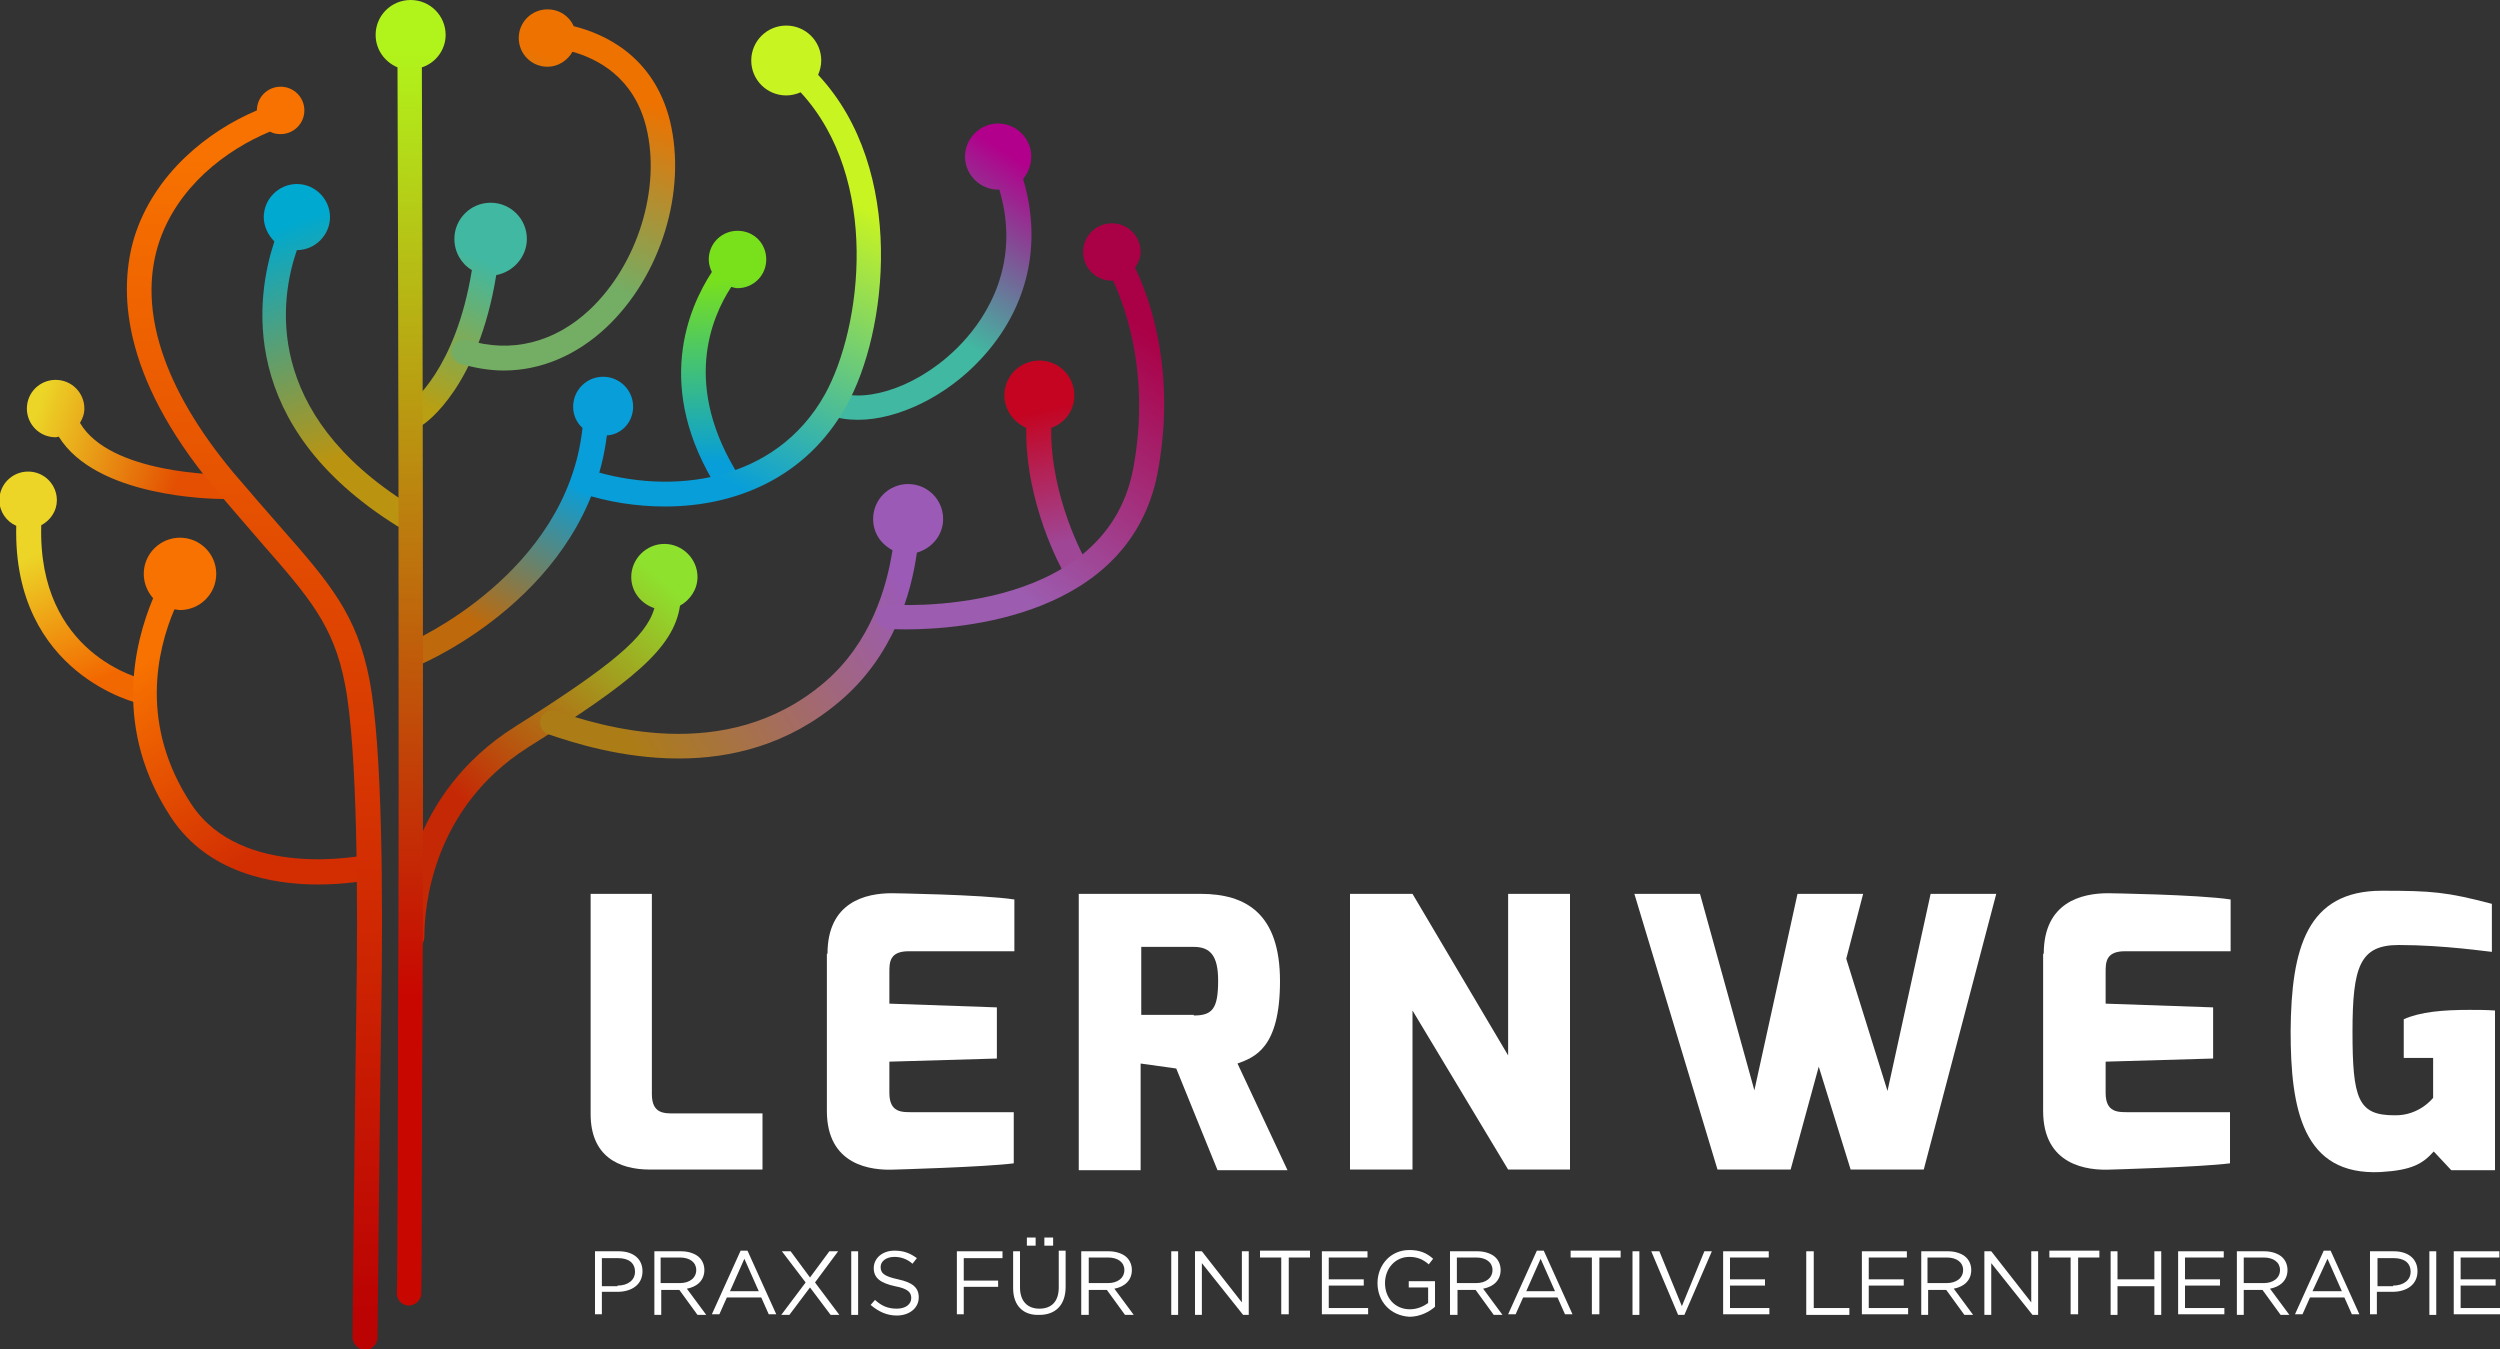 <?xml version="1.0" encoding="UTF-8"?> <svg xmlns="http://www.w3.org/2000/svg" width="315" height="170" viewBox="0 0 315 170" fill="none"><rect x="0" y="0" width="315" height="170" fill="#333333" stroke="none"/> <g clip-path="url(#clip0_263_64)"> <path d="M18.349 85.668C17.719 85.511 4.725 82.446 5.198 66.177C6.379 65.548 7.166 64.369 7.166 63.033C7.166 61.068 5.591 59.417 3.544 59.417C1.575 59.417 -0.079 60.989 -0.079 63.033C-0.079 64.448 0.788 65.705 2.048 66.255C1.575 85.039 17.483 88.655 17.64 88.655C17.719 88.655 17.876 88.655 17.955 88.655C18.664 88.655 19.294 88.183 19.451 87.397C19.766 86.69 19.215 85.825 18.349 85.668Z" fill="url(#paint0_linear_263_64)"></path> <path d="M47.801 108.932C47.644 108.068 46.778 107.517 45.99 107.753C45.833 107.753 30.476 110.976 24.098 101.308C17.561 91.406 19.766 81.974 21.971 76.787C22.207 76.787 22.444 76.865 22.68 76.865C25.2 76.865 27.247 74.822 27.247 72.307C27.247 69.792 25.2 67.749 22.68 67.749C20.16 67.749 18.113 69.792 18.113 72.307C18.113 73.486 18.585 74.586 19.294 75.372C16.852 81.188 14.254 91.956 21.578 103.037C26.224 110.032 34.335 111.447 40.084 111.447C43.706 111.447 46.462 110.897 46.699 110.818C47.407 110.583 47.959 109.718 47.801 108.932Z" fill="url(#paint1_linear_263_64)"></path> <path d="M28.429 59.81C28.429 59.81 28.35 59.81 28.429 59.81C28.35 59.81 28.35 59.81 28.429 59.81C27.641 59.81 13.86 59.732 10.08 53.287C10.395 52.737 10.631 52.187 10.631 51.479C10.631 49.514 9.056 47.864 7.009 47.864C5.04 47.864 3.386 49.436 3.386 51.479C3.386 53.444 4.961 55.095 7.009 55.095C7.166 55.095 7.324 55.016 7.402 55.016C12.127 62.64 26.617 62.876 28.271 62.876C28.35 62.876 28.35 62.876 28.429 62.876C29.295 62.876 30.004 62.168 30.004 61.304C29.925 60.439 29.216 59.81 28.429 59.81Z" fill="url(#paint2_linear_263_64)"></path> <path d="M51.581 63.583C33.075 52.03 35.28 37.647 37.406 31.516C39.69 31.516 41.58 29.63 41.58 27.351C41.58 25.072 39.69 23.185 37.406 23.185C35.123 23.185 33.233 25.072 33.233 27.351C33.233 28.53 33.784 29.63 34.571 30.416C32.288 37.332 29.767 53.602 50.006 66.255C50.242 66.412 50.557 66.491 50.873 66.491C51.424 66.491 51.896 66.255 52.211 65.784C52.526 64.998 52.29 64.055 51.581 63.583Z" fill="url(#paint3_linear_263_64)"></path> <path d="M66.386 30.102C66.386 27.587 64.339 25.543 61.819 25.543C59.299 25.543 57.251 27.587 57.251 30.102C57.251 31.752 58.118 33.245 59.456 34.031C57.409 46.685 51.739 50.772 51.66 50.851C50.951 51.322 50.794 52.265 51.266 52.973C51.581 53.444 52.054 53.68 52.526 53.68C52.841 53.68 53.156 53.602 53.393 53.444C53.708 53.209 60.244 48.729 62.528 34.66C64.654 34.267 66.386 32.381 66.386 30.102Z" fill="url(#paint4_linear_263_64)"></path> <path d="M79.774 51.244C79.774 49.122 78.041 47.471 75.994 47.471C73.868 47.471 72.214 49.2 72.214 51.244C72.214 52.344 72.686 53.287 73.395 53.916C71.426 72.307 51.818 80.874 51.581 80.952C50.794 81.267 50.4 82.21 50.794 82.996C51.03 83.625 51.66 83.939 52.211 83.939C52.447 83.939 52.605 83.939 52.841 83.782C53.786 83.389 74.025 74.586 76.466 54.859C78.278 54.78 79.774 53.209 79.774 51.244Z" fill="url(#paint5_linear_263_64)"></path> <path d="M87.885 72.7C87.885 70.421 85.995 68.534 83.711 68.534C81.427 68.534 79.537 70.421 79.537 72.7C79.537 74.586 80.797 76.079 82.451 76.63C81.427 80.245 77.096 83.86 64.89 91.563C51.424 100.051 50.321 113.962 50.321 118.049C50.321 118.914 51.03 119.621 51.896 119.621C52.763 119.621 53.471 118.914 53.471 118.049C53.471 114.355 54.416 101.859 66.544 94.156C79.537 85.982 84.892 81.738 85.68 76.315C86.94 75.608 87.885 74.272 87.885 72.7Z" fill="url(#paint6_linear_263_64)"></path> <path d="M118.834 65.391C118.834 62.954 116.865 60.989 114.424 60.989C111.982 60.989 110.014 62.954 110.014 65.391C110.014 67.12 110.959 68.534 112.455 69.32C111.746 73.879 109.777 80.952 103.871 85.982C91.35 96.671 75.364 91.327 70.088 89.598C69.3 89.362 68.355 89.755 68.119 90.541C67.882 91.327 68.276 92.27 69.064 92.506C72.056 93.528 78.278 95.571 85.522 95.571C91.98 95.571 99.304 93.921 105.84 88.34C112.612 82.603 114.817 74.743 115.526 69.635C117.416 69.085 118.834 67.434 118.834 65.391Z" fill="url(#paint7_linear_263_64)"></path> <path d="M136.789 70.578C136.71 70.499 132.3 62.561 132.458 53.916C134.19 53.287 135.371 51.715 135.371 49.829C135.371 47.392 133.403 45.428 130.961 45.428C128.52 45.428 126.551 47.392 126.551 49.829C126.551 51.637 127.733 53.209 129.308 53.916C129.15 63.426 133.796 71.757 134.033 72.15C134.348 72.621 134.82 72.936 135.371 72.936C135.608 72.936 135.923 72.857 136.159 72.7C136.946 72.307 137.183 71.364 136.789 70.578Z" fill="url(#paint8_linear_263_64)"></path> <path d="M143.01 33.717C143.404 33.167 143.719 32.459 143.719 31.752C143.719 29.787 142.144 28.137 140.096 28.137C138.128 28.137 136.474 29.709 136.474 31.752C136.474 33.717 138.049 35.367 140.096 35.367C140.175 35.367 140.254 35.367 140.254 35.367C142.065 39.297 144.9 47.785 142.774 59.103C139.151 78.044 112.376 76.237 112.061 76.158C111.274 76.079 110.486 76.708 110.408 77.573C110.329 78.437 110.959 79.145 111.825 79.223C111.904 79.223 112.691 79.302 114.109 79.302C121.196 79.302 142.301 77.73 145.845 59.653C148.208 47.157 145.058 37.961 143.01 33.717Z" fill="url(#paint9_linear_263_64)"></path> <path d="M129.938 19.727C129.938 17.448 128.048 15.562 125.764 15.562C123.48 15.562 121.59 17.448 121.59 19.727C121.59 22.006 123.48 23.893 125.764 23.893C125.843 23.893 125.843 23.893 125.921 23.893C128.678 33.167 124.346 39.847 121.275 43.148C116.078 48.729 109.226 50.772 105.683 49.436C104.895 49.122 103.95 49.593 103.714 50.379C103.399 51.165 103.871 52.108 104.659 52.344C105.683 52.737 106.864 52.894 108.124 52.894C113.085 52.894 119.228 49.986 123.638 45.192C129.544 38.826 131.355 30.73 128.914 22.557C129.465 21.849 129.938 20.906 129.938 19.727Z" fill="url(#paint10_linear_263_64)"></path> <path d="M92.925 36.311C94.894 36.311 96.547 34.739 96.547 32.695C96.547 30.652 94.972 29.08 92.925 29.08C90.956 29.08 89.302 30.652 89.302 32.695C89.302 33.245 89.46 33.796 89.696 34.267C86.782 38.747 82.294 48.807 90.484 61.697C90.799 62.168 91.271 62.404 91.823 62.404C92.138 62.404 92.374 62.325 92.689 62.168C93.397 61.697 93.634 60.754 93.161 60.046C85.916 48.65 89.618 40.005 92.138 36.154C92.453 36.232 92.689 36.311 92.925 36.311Z" fill="url(#paint11_linear_263_64)"></path> <path d="M103.084 9.431C103.32 8.881 103.477 8.252 103.477 7.624C103.477 5.187 101.509 3.222 99.067 3.222C96.626 3.222 94.657 5.187 94.657 7.624C94.657 10.06 96.626 12.025 99.067 12.025C99.698 12.025 100.327 11.868 100.879 11.632C110.959 22.557 108.596 41.262 103.95 49.672C97.729 60.832 84.578 62.483 74.261 59.182C73.395 58.946 72.529 59.339 72.293 60.203C72.056 60.989 72.45 61.932 73.316 62.168C76.624 63.269 80.246 63.819 83.79 63.819C92.689 63.819 101.587 60.203 106.627 51.165C111.825 41.969 114.266 21.378 103.084 9.431Z" fill="url(#paint12_linear_263_64)"></path> <path d="M84.42 15.247C82.373 6.995 76.073 4.244 72.293 3.301C71.741 2.043 70.481 1.179 68.985 1.179C67.016 1.179 65.362 2.751 65.362 4.794C65.362 6.759 66.938 8.41 68.985 8.41C70.324 8.41 71.505 7.624 72.135 6.523C75.206 7.388 79.853 9.667 81.427 16.033C83.317 23.736 80.325 33.324 74.34 38.983C69.93 43.148 64.418 44.563 58.905 42.834C58.039 42.598 57.172 43.07 56.936 43.856C56.7 44.642 57.172 45.506 57.96 45.821C59.85 46.371 61.661 46.685 63.472 46.685C68.119 46.685 72.608 44.799 76.388 41.262C83.317 34.739 86.546 24.05 84.42 15.247Z" fill="url(#paint13_linear_263_64)"></path> <path d="M46.541 85.59C44.966 77.416 41.501 73.407 35.28 66.334C33.548 64.369 31.579 62.09 29.295 59.417C20.633 48.964 17.404 39.14 19.924 30.888C22.208 23.578 28.508 18.863 34.02 16.584C34.414 16.819 34.886 16.898 35.359 16.898C37.013 16.898 38.351 15.562 38.351 13.911C38.351 12.261 37.013 10.925 35.359 10.925C33.705 10.925 32.366 12.261 32.366 13.911C26.224 16.505 19.451 21.849 16.931 29.866C14.963 36.389 15.12 47.157 26.933 61.382C29.216 64.133 31.185 66.334 32.918 68.377C38.981 75.294 42.053 78.83 43.47 86.218C45.045 94.314 45.124 113.333 44.888 127.638C44.73 137.54 44.415 168.271 44.415 168.428C44.415 169.293 45.045 170 45.911 170.079C45.911 170.079 45.911 170.079 45.99 170.079C46.856 170.079 47.486 169.45 47.565 168.585C47.565 167.878 47.88 137.226 48.038 127.638C48.274 113.176 48.195 94.078 46.541 85.59Z" fill="url(#paint14_linear_263_64)"></path> <path d="M56.149 4.401C56.149 1.965 54.18 0 51.739 0C49.297 0 47.329 1.965 47.329 4.401C47.329 6.209 48.431 7.781 50.085 8.488C50.164 28.058 50.321 99.265 50.164 127.559C50.164 133.925 50.085 161.905 50.006 162.848C49.928 163.712 50.557 164.42 51.424 164.498H51.502C52.29 164.498 52.999 163.87 53.078 163.084C53.156 162.141 53.156 134.082 53.235 127.559C53.392 99.186 53.235 28.451 53.156 8.488C54.889 7.938 56.149 6.288 56.149 4.401Z" fill="url(#paint15_linear_263_64)"></path> <path d="M74.34 112.626H82.136V137.855C82.136 140.37 83.711 140.291 85.05 140.291H96.075V147.365H81.9C77.884 147.365 74.419 145.636 74.419 140.37V112.626H74.34Z" fill="white"></path> <path d="M104.265 120.171C104.265 113.648 109.069 112.547 112.376 112.547C112.376 112.547 123.638 112.705 127.811 113.333V119.857H114.503C112.061 119.857 112.061 121.271 112.061 122.529V126.459L125.606 126.93V133.375L112.061 133.768V137.698C112.061 140.213 113.636 140.134 114.975 140.134H127.733V146.579C124.11 147.05 112.77 147.365 112.77 147.365C109.699 147.522 104.186 146.815 104.186 139.977V120.171H104.265Z" fill="white"></path> <path d="M135.923 112.626H151.279C157.028 112.626 161.28 115.141 161.28 123.629C161.28 132.117 158.051 133.218 155.925 134.004L162.225 147.443H153.405L148.208 134.632L143.719 134.004V147.443H135.923V112.626ZM150.413 127.952C152.775 127.952 153.484 127.087 153.484 123.551C153.484 120.485 152.539 119.307 150.413 119.307H143.798V127.873H150.413V127.952Z" fill="white"></path> <path d="M170.1 112.626H177.975L190.024 132.982V112.626H197.82V147.365H190.024L177.975 127.323V147.365H170.1V112.626Z" fill="white"></path> <path d="M214.2 112.626L221.051 137.383L226.485 112.626H234.754L232.628 120.8L237.825 137.462L243.259 112.626H251.528L242.393 147.365H233.179L229.163 134.397L225.619 147.365H216.405L205.931 112.626H214.2Z" fill="white"></path> <path d="M257.513 120.171C257.513 113.648 262.316 112.547 265.624 112.547C265.624 112.547 276.885 112.705 281.059 113.333V119.857H267.75C265.309 119.857 265.309 121.271 265.309 122.529V126.459L278.854 126.93V133.375L265.309 133.768V137.698C265.309 140.213 266.884 140.134 268.223 140.134H280.98V146.579C277.358 147.05 266.018 147.365 266.018 147.365C262.946 147.522 257.434 146.815 257.434 139.977V120.171H257.513Z" fill="white"></path> <path d="M300.116 112.233C306.416 112.233 308.306 112.39 313.976 113.884V119.935C313.661 119.935 307.991 119.071 302.243 119.071C297.36 119.071 296.415 121.743 296.415 129.995C296.415 138.484 297.124 140.527 301.691 140.527C304.841 140.606 306.574 138.326 306.574 138.326V133.296H302.873V128.424C304.999 127.48 307.834 127.245 311.141 127.245C312.165 127.245 313.268 127.245 314.37 127.323V147.443H308.858L306.653 145.086C305.235 146.657 303.896 147.443 299.959 147.679C290.115 148.151 288.619 139.741 288.619 129.917C288.698 119.464 290.666 112.233 300.116 112.233Z" fill="white"></path> <path d="M74.97 157.661H77.963C79.774 157.661 80.955 158.604 80.955 160.176C80.955 161.905 79.537 162.769 77.805 162.769H75.836V165.599H74.97V157.661ZM77.805 161.983C79.144 161.983 80.01 161.276 80.01 160.254C80.01 159.075 79.144 158.525 77.884 158.525H75.836V162.062H77.805V161.983Z" fill="white"></path> <path d="M82.372 157.661H85.837C86.782 157.661 87.649 157.975 88.121 158.447C88.515 158.84 88.751 159.39 88.751 160.018C88.751 161.355 87.806 162.141 86.546 162.376L88.987 165.677H87.885L85.601 162.534H83.317V165.677H82.451V157.661H82.372ZM85.68 161.669C86.861 161.669 87.727 161.04 87.727 160.018C87.727 159.075 86.94 158.447 85.68 158.447H83.239V161.669H85.68Z" fill="white"></path> <path d="M93.319 157.582H94.185L97.807 165.599H96.862L95.917 163.477H91.586L90.641 165.599H89.696L93.319 157.582ZM95.602 162.691L93.791 158.604L91.98 162.691H95.602Z" fill="white"></path> <path d="M105.604 157.661L102.69 161.59L105.761 165.677H104.659L102.06 162.219L99.461 165.677H98.438L101.509 161.59L98.516 157.661H99.619L102.06 160.962L104.501 157.661H105.604Z" fill="white"></path> <path d="M107.257 157.661H108.124V165.677H107.257V157.661Z" fill="white"></path> <path d="M109.699 164.42L110.25 163.791C111.116 164.577 111.904 164.891 113.006 164.891C114.109 164.891 114.817 164.341 114.817 163.555C114.817 162.848 114.424 162.376 112.77 162.062C110.959 161.669 110.092 161.04 110.092 159.783C110.092 158.525 111.195 157.582 112.691 157.582C113.872 157.582 114.66 157.896 115.526 158.525L114.975 159.233C114.266 158.604 113.479 158.368 112.691 158.368C111.667 158.368 110.959 158.918 110.959 159.625C110.959 160.411 111.352 160.804 113.164 161.197C114.975 161.59 115.762 162.219 115.762 163.477C115.762 164.813 114.581 165.756 113.006 165.756C111.746 165.756 110.722 165.284 109.699 164.42Z" fill="white"></path> <path d="M120.566 157.661H126.315V158.525H121.433V161.355H125.764V162.141H121.433V165.599H120.566V157.661V157.661Z" fill="white"></path> <path d="M127.654 162.298V157.661H128.52V162.219C128.52 163.948 129.465 164.891 130.961 164.891C132.457 164.891 133.402 164.027 133.402 162.219V157.582H134.269V162.14C134.269 164.498 132.93 165.677 130.961 165.677C128.992 165.756 127.654 164.577 127.654 162.298ZM129.386 155.932H130.489V156.953H129.386V155.932ZM131.591 155.932H132.694V156.953H131.591V155.932Z" fill="white"></path> <path d="M136.237 157.661H139.702C140.647 157.661 141.514 157.975 141.986 158.447C142.38 158.84 142.616 159.39 142.616 160.018C142.616 161.355 141.671 162.141 140.411 162.376L142.852 165.677H141.75L139.466 162.534H137.182V165.677H136.237V157.661ZM139.624 161.669C140.805 161.669 141.671 161.04 141.671 160.018C141.671 159.075 140.884 158.447 139.624 158.447H137.182V161.669H139.624Z" fill="white"></path> <path d="M147.578 157.661H148.444V165.677H147.578V157.661Z" fill="white"></path> <path d="M150.57 157.661H151.436L156.476 164.105V157.661H157.342V165.677H156.634L151.436 159.154V165.677H150.57V157.661Z" fill="white"></path> <path d="M161.438 158.447H158.76V157.582H165.06V158.447H162.383V165.599H161.438V158.447Z" fill="white"></path> <path d="M166.556 157.661H172.305V158.447H167.423V161.197H171.833V161.983H167.423V164.813H172.384V165.599H166.556V157.661V157.661Z" fill="white"></path> <path d="M173.565 161.669C173.565 159.468 175.14 157.503 177.581 157.503C178.92 157.503 179.786 157.896 180.574 158.604L180.022 159.311C179.392 158.761 178.684 158.368 177.581 158.368C175.77 158.368 174.51 159.861 174.51 161.669C174.51 163.555 175.77 164.97 177.66 164.97C178.605 164.97 179.392 164.577 179.944 164.184V162.219H177.502V161.433H180.81V164.656C180.101 165.284 178.92 165.913 177.581 165.913C175.14 165.756 173.565 163.948 173.565 161.669Z" fill="white"></path> <path d="M182.7 157.661H186.165C187.11 157.661 187.976 157.975 188.449 158.447C188.842 158.84 189.079 159.39 189.079 160.018C189.079 161.355 188.134 162.141 186.874 162.376L189.315 165.677H188.212L185.929 162.534H183.645V165.677H182.7V157.661ZM186.007 161.669C187.189 161.669 188.055 161.04 188.055 160.018C188.055 159.075 187.267 158.447 186.007 158.447H183.566V161.669H186.007Z" fill="white"></path> <path d="M193.646 157.582H194.512L198.135 165.599H197.19L196.245 163.477H191.914L190.969 165.599H190.024L193.646 157.582ZM195.93 162.691L194.119 158.604L192.307 162.691H195.93Z" fill="white"></path> <path d="M200.576 158.447H197.899V157.582H204.199V158.447H201.521V165.599H200.576V158.447V158.447Z" fill="white"></path> <path d="M205.695 157.661H206.561V165.677H205.695V157.661Z" fill="white"></path> <path d="M208.057 157.661H209.081L211.916 164.577L214.751 157.661H215.696L212.231 165.677H211.444L208.057 157.661Z" fill="white"></path> <path d="M217.114 157.661H222.863V158.447H217.98V161.197H222.39V161.983H217.98V164.813H222.941V165.599H217.114V157.661V157.661Z" fill="white"></path> <path d="M227.666 157.661H228.532V164.813H233.021V165.677H227.587V157.661H227.666Z" fill="white"></path> <path d="M234.517 157.661H240.266V158.447H235.462V161.197H239.872V161.983H235.462V164.813H240.424V165.599H234.596V157.661H234.517Z" fill="white"></path> <path d="M241.999 157.661H245.464C246.409 157.661 247.275 157.975 247.748 158.447C248.141 158.84 248.378 159.39 248.378 160.018C248.378 161.355 247.433 162.141 246.173 162.376L248.614 165.677H247.511L245.228 162.534H242.944V165.677H242.078V157.661H241.999ZM245.306 161.669C246.488 161.669 247.354 161.04 247.354 160.018C247.354 159.075 246.566 158.447 245.306 158.447H242.865V161.669H245.306Z" fill="white"></path> <path d="M250.031 157.661H250.898L255.938 164.105V157.661H256.804V165.677H256.095L250.898 159.154V165.677H250.031V157.661Z" fill="white"></path> <path d="M260.899 158.447H258.221V157.582H264.521V158.447H261.844V165.599H260.899V158.447V158.447Z" fill="white"></path> <path d="M265.939 157.661H266.805V161.197H271.451V157.661H272.317V165.677H271.451V162.062H266.805V165.677H265.939V157.661Z" fill="white"></path> <path d="M274.444 157.661H280.192V158.447H275.31V161.197H279.72V161.983H275.31V164.813H280.271V165.599H274.444V157.661V157.661Z" fill="white"></path> <path d="M281.846 157.661H285.311C286.256 157.661 287.122 157.975 287.595 158.447C287.989 158.84 288.225 159.39 288.225 160.018C288.225 161.355 287.28 162.141 286.02 162.376L288.461 165.677H287.359L285.075 162.534H282.712V165.677H281.846V157.661ZM285.232 161.669C286.414 161.669 287.28 161.04 287.28 160.018C287.28 159.075 286.492 158.447 285.232 158.447H282.712V161.669H285.232Z" fill="white"></path> <path d="M292.792 157.582H293.659L297.281 165.599H296.336L295.391 163.477H291.06L290.115 165.599H289.17L292.792 157.582ZM295.076 162.691L293.265 158.604L291.375 162.691H295.076Z" fill="white"></path> <path d="M298.62 157.661H301.612C303.424 157.661 304.605 158.604 304.605 160.176C304.605 161.905 303.187 162.769 301.455 162.769H299.486V165.599H298.62V157.661ZM301.534 161.983C302.872 161.983 303.739 161.276 303.739 160.254C303.739 159.075 302.872 158.525 301.612 158.525H299.565V162.062H301.534V161.983Z" fill="white"></path> <path d="M306.101 157.661H306.968V165.677H306.101V157.661Z" fill="white"></path> <path d="M309.172 157.661H314.921V158.447H310.039V161.197H314.449V161.983H310.039V164.813H315V165.599H309.172V157.661V157.661Z" fill="white"></path> </g> <defs> <linearGradient id="paint0_linear_263_64" x1="5.478" y1="67.293" x2="13.217" y2="85.264" gradientUnits="userSpaceOnUse"> <stop offset="0.098" stop-color="#ECD527"></stop> <stop offset="1" stop-color="#F26800"></stop> </linearGradient> <linearGradient id="paint1_linear_263_64" x1="19.278" y1="79.207" x2="36.284" y2="105.25" gradientUnits="userSpaceOnUse"> <stop offset="0.098" stop-color="#F77200"></stop> <stop offset="1" stop-color="#D22E02"></stop> </linearGradient> <linearGradient id="paint2_linear_263_64" x1="4.53" y1="51.997" x2="26.231" y2="59.265" gradientUnits="userSpaceOnUse"> <stop stop-color="#ECD527"></stop> <stop offset="0.855" stop-color="#E44F01"></stop> </linearGradient> <linearGradient id="paint3_linear_263_64" x1="34.931" y1="28.833" x2="45.842" y2="59.698" gradientUnits="userSpaceOnUse"> <stop stop-color="#00A9CF"></stop> <stop offset="0.908" stop-color="#BA9410"></stop> </linearGradient> <linearGradient id="paint4_linear_263_64" x1="60.507" y1="32.722" x2="52.055" y2="50.454" gradientUnits="userSpaceOnUse"> <stop stop-color="#41B8A1"></stop> <stop offset="1" stop-color="#B99F12"></stop> </linearGradient> <linearGradient id="paint5_linear_263_64" x1="59.396" y1="78.049" x2="73.603" y2="52.581" gradientUnits="userSpaceOnUse"> <stop stop-color="#BE6A0C"></stop> <stop offset="0.732" stop-color="#079ED9"></stop> </linearGradient> <linearGradient id="paint6_linear_263_64" x1="60.247" y1="102.329" x2="84.226" y2="73.423" gradientUnits="userSpaceOnUse"> <stop stop-color="#C52805"></stop> <stop offset="1" stop-color="#8EE22E"></stop> </linearGradient> <linearGradient id="paint7_linear_263_64" x1="79.395" y1="93.262" x2="113.026" y2="72.64" gradientUnits="userSpaceOnUse"> <stop stop-color="#AC7C17"></stop> <stop offset="1" stop-color="#9B5AB6"></stop> </linearGradient> <linearGradient id="paint8_linear_263_64" x1="131.363" y1="51.61" x2="135.1" y2="68.146" gradientUnits="userSpaceOnUse"> <stop stop-color="#C40421"></stop> <stop offset="1" stop-color="#9F4696"></stop> </linearGradient> <linearGradient id="paint9_linear_263_64" x1="123.889" y1="71.393" x2="144.647" y2="41.712" gradientUnits="userSpaceOnUse"> <stop stop-color="#9C5CAF"></stop> <stop offset="1" stop-color="#AA0046"></stop> </linearGradient> <linearGradient id="paint10_linear_263_64" x1="112.068" y1="48.23" x2="129.708" y2="21.059" gradientUnits="userSpaceOnUse"> <stop offset="0.287" stop-color="#41B8A1"></stop> <stop offset="1" stop-color="#B2008C"></stop> </linearGradient> <linearGradient id="paint11_linear_263_64" x1="91.105" y1="35.045" x2="91.523" y2="58.267" gradientUnits="userSpaceOnUse"> <stop stop-color="#79E11B"></stop> <stop offset="1" stop-color="#079ED9"></stop> </linearGradient> <linearGradient id="paint12_linear_263_64" x1="85.79" y1="57.737" x2="103.484" y2="23.359" gradientUnits="userSpaceOnUse"> <stop stop-color="#079ED9"></stop> <stop offset="1" stop-color="#C8F421"></stop> </linearGradient> <linearGradient id="paint13_linear_263_64" x1="77.315" y1="10.902" x2="65.596" y2="36.508" gradientUnits="userSpaceOnUse"> <stop stop-color="#ED7200"></stop> <stop offset="0.816" stop-color="#74AD64"></stop> </linearGradient> <linearGradient id="paint14_linear_263_64" x1="32.075" y1="19.754" x2="32.075" y2="165.236" gradientUnits="userSpaceOnUse"> <stop stop-color="#F77200"></stop> <stop offset="1" stop-color="#BB0303"></stop> </linearGradient> <linearGradient id="paint15_linear_263_64" x1="51.748" y1="6.14" x2="50.804" y2="125.347" gradientUnits="userSpaceOnUse"> <stop stop-color="#B1F41B"></stop> <stop offset="1" stop-color="#C80701"></stop> </linearGradient> <clipPath id="clip0_263_64"> <rect width="315" height="170" fill="white"></rect> </clipPath> </defs> </svg> 